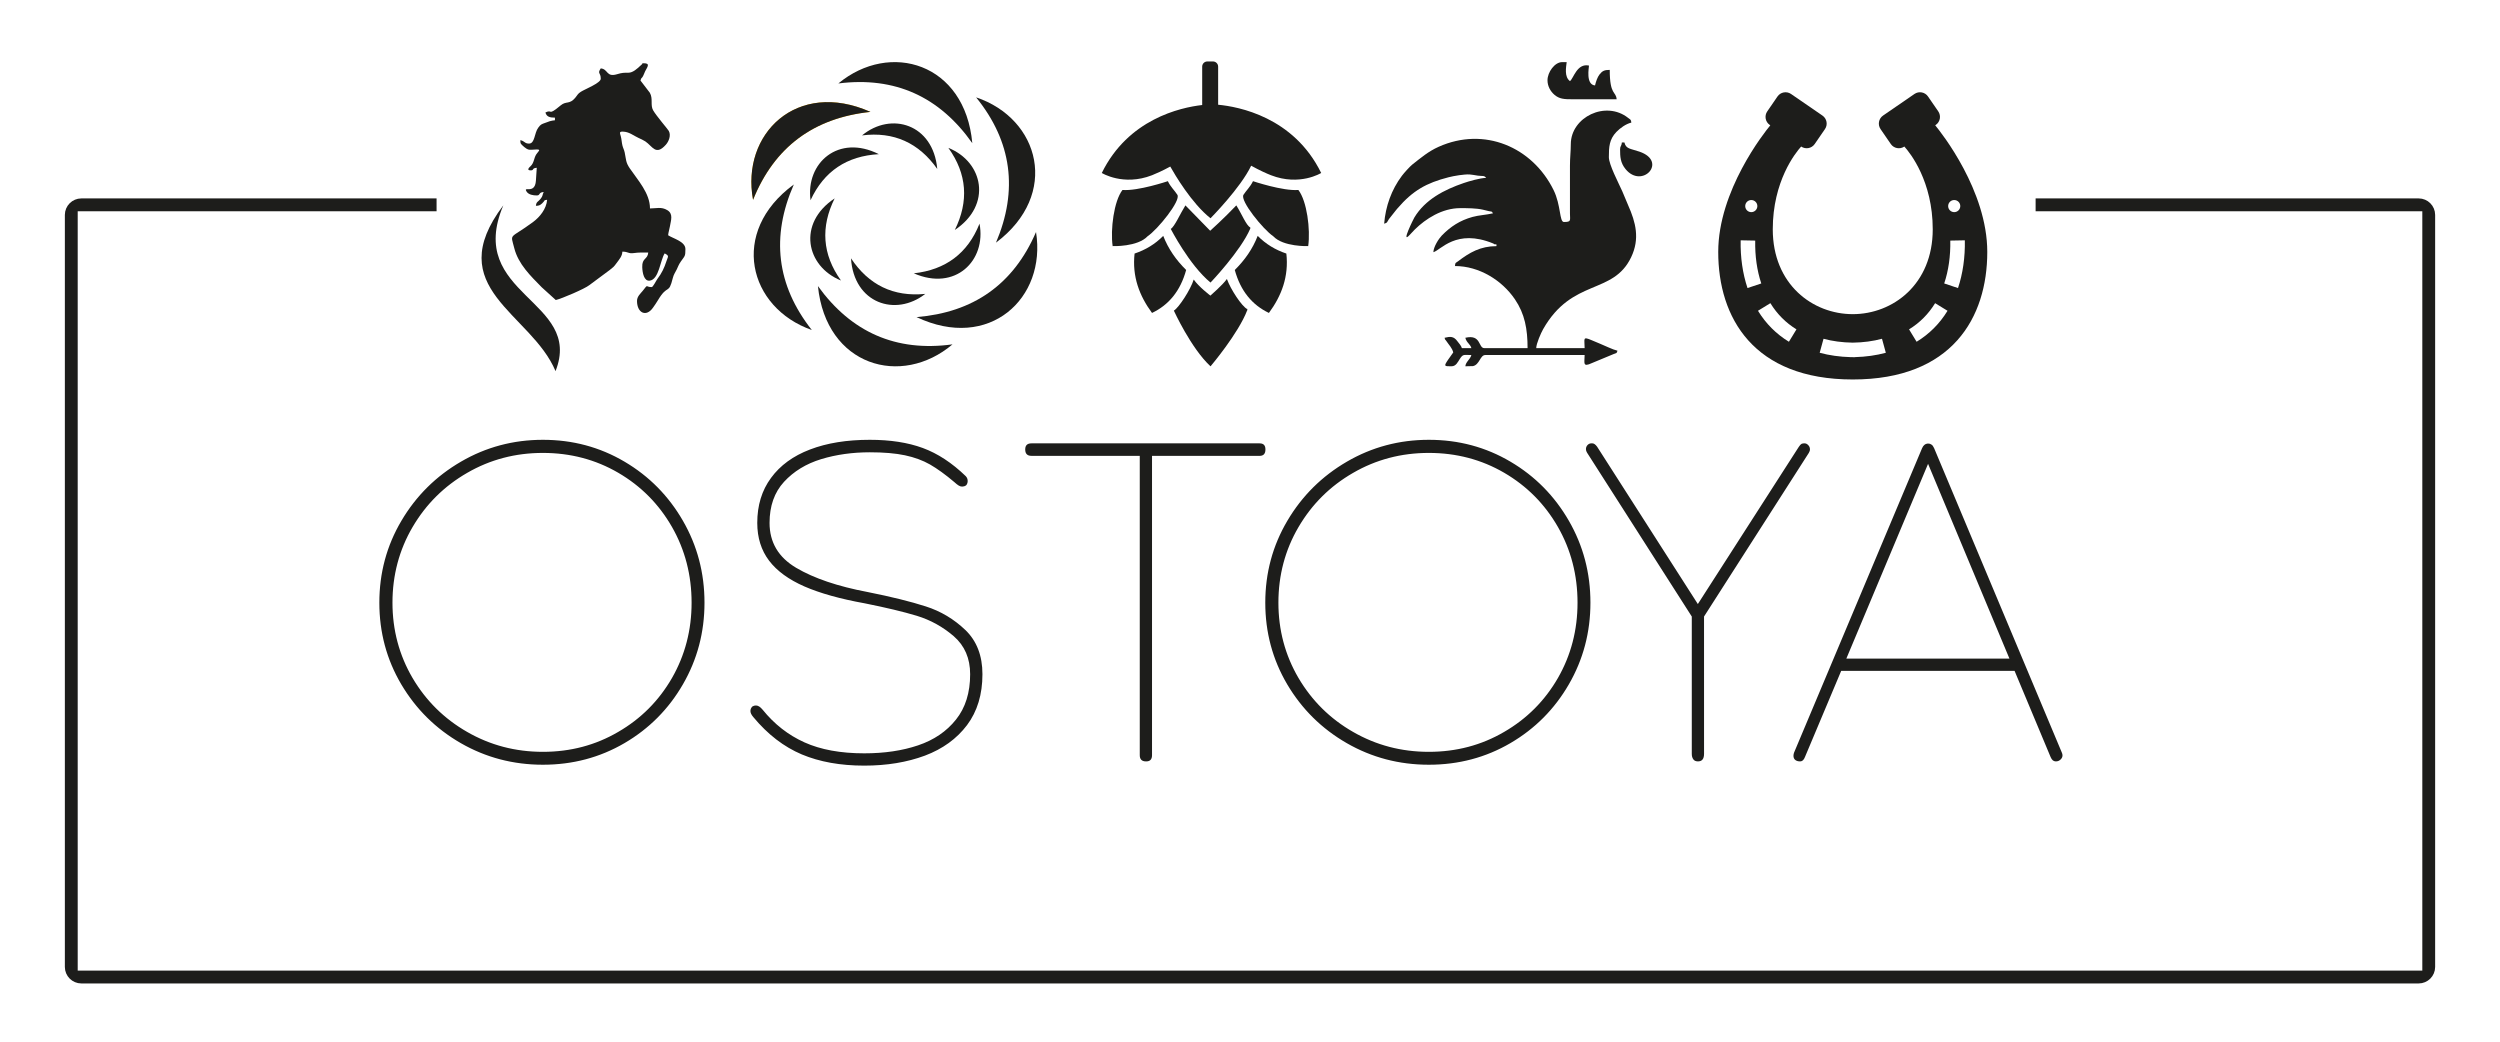 <svg width="168" height="70" viewBox="0 0 168 70" fill="none" xmlns="http://www.w3.org/2000/svg">
<path fill-rule="evenodd" clip-rule="evenodd" d="M105.501 11.143V14.337C105.501 14.811 105.612 14.918 105.095 14.918C104.786 14.918 104.904 13.791 104.399 12.768C102.97 9.873 99.738 8.491 96.674 9.866C95.983 10.175 95.483 10.605 94.905 11.059C94.738 11.19 94.343 11.633 94.208 11.813C93.504 12.752 93.112 13.858 93.015 15.033C93.245 14.971 93.207 14.918 93.34 14.719L93.827 14.103C93.836 14.094 93.846 14.081 93.854 14.071C93.865 14.058 93.897 14.021 93.907 14.008C94.941 12.805 95.856 12.294 97.332 11.915C97.721 11.815 98.394 11.704 98.76 11.723C98.908 11.73 99.125 11.778 99.319 11.805C99.623 11.847 99.736 11.775 99.868 11.954C99.456 11.963 98.716 12.179 98.357 12.302C97.062 12.744 95.765 13.411 95.042 14.621C94.994 14.702 94.137 16.415 94.709 15.809L95.081 15.416C95.8 14.71 96.904 13.987 98.124 13.987C98.613 13.987 99.203 13.988 99.647 14.09C99.806 14.127 99.851 14.139 100.02 14.181C100.292 14.247 100.204 14.162 100.331 14.335C99.868 14.443 99.373 14.46 98.949 14.579C98.106 14.815 97.479 15.222 96.888 15.829C96.686 16.036 96.331 16.585 96.323 16.948C96.814 16.817 97.852 15.34 100.339 16.36C100.504 16.427 100.254 16.4 100.563 16.425V16.541C99.484 16.541 98.749 16.973 97.98 17.559C97.809 17.689 97.796 17.623 97.774 17.878C99.398 17.878 100.934 18.831 101.806 20.118C102.465 21.089 102.653 22.111 102.653 23.395H99.749C99.331 23.395 99.55 22.446 98.471 22.698C98.55 23.041 98.802 23.11 98.877 23.395H98.239C98.193 23.225 98.042 23.076 97.941 22.937C97.686 22.585 97.457 22.608 97.076 22.698C97.127 22.889 97.102 22.776 97.199 22.923C97.36 23.171 97.587 23.383 97.658 23.685C97.552 23.842 97.438 23.987 97.32 24.161C97.002 24.628 97.058 24.614 97.541 24.614C97.845 24.614 97.962 24.331 98.097 24.124C98.326 23.773 98.358 23.859 98.877 23.859C98.798 24.156 98.496 24.314 98.471 24.614L98.983 24.602C99.43 24.51 99.467 23.858 99.807 23.858H106.487C106.487 24.372 106.328 24.702 106.971 24.401L108.449 23.787C108.626 23.716 108.642 23.763 108.694 23.567C108.358 23.489 107.864 23.234 107.533 23.103C107.331 23.024 107.167 22.95 106.96 22.862C106.331 22.592 106.487 22.761 106.487 23.393H103.234C103.241 23.082 103.551 22.381 103.7 22.117C105.659 18.676 108.394 19.839 109.613 17.286C110.208 16.042 109.925 14.948 109.411 13.791L109.017 12.854C108.762 12.282 108.116 11.061 108.116 10.563C108.116 9.885 108.138 9.369 108.624 8.864C108.882 8.598 109.27 8.322 109.626 8.239C109.608 8.018 109.553 8.037 109.415 7.927C107.912 6.728 105.56 7.865 105.558 9.689C105.557 10.197 105.501 10.579 105.501 11.143Z" fill="#1D1D1B"/>
<path fill-rule="evenodd" clip-rule="evenodd" d="M103.992 5.393C103.992 5.787 104.185 6.136 104.463 6.373C104.784 6.646 105.098 6.674 105.676 6.671C106.663 6.666 107.652 6.671 108.639 6.671C108.592 6.112 108.175 6.426 108.175 4.696C107.794 4.696 107.671 4.778 107.491 5.001C107.346 5.182 107.245 5.49 107.186 5.742C106.551 5.689 106.777 4.539 106.78 4.406C105.968 4.233 105.744 5.274 105.502 5.451C105.11 5.164 105.24 4.517 105.281 4.175L104.979 4.174C104.476 4.173 103.992 4.852 103.992 5.393Z" fill="#1D1D1B"/>
<path fill-rule="evenodd" clip-rule="evenodd" d="M108.87 10.04C108.87 10.533 108.89 10.936 109.234 11.36C110.349 12.73 112.098 10.851 110.172 10.191C109.558 9.981 109.265 10.017 109.161 9.575H108.987C108.963 9.86 108.87 9.787 108.87 10.04Z" fill="#1D1D1B"/>
<path fill-rule="evenodd" clip-rule="evenodd" d="M82.852 19.646C82.855 19.673 82.859 19.701 82.862 19.728C82.859 19.7 82.855 19.672 82.852 19.646ZM79.824 19.715C79.87 19.348 79.996 19.047 80.188 18.822L80.189 18.823C79.996 19.048 79.87 19.348 79.824 19.715ZM79.812 19.834C79.815 19.794 79.819 19.756 79.825 19.717C79.818 19.756 79.815 19.794 79.812 19.834ZM79.805 19.991C79.805 19.968 79.806 19.943 79.807 19.921C79.806 19.943 79.805 19.967 79.805 19.991ZM82.873 20.038C82.834 21.227 81.347 22.26 81.347 22.26C81.347 22.26 79.931 21.413 79.812 20.201C79.815 20.224 79.818 20.247 79.821 20.269C80.166 20.134 80.544 19.891 80.754 19.458C81.075 19.766 81.34 19.947 81.34 19.947C81.34 19.947 81.531 19.802 81.788 19.558C82.034 20.006 82.468 20.235 82.826 20.352C82.851 20.249 82.869 20.144 82.873 20.038Z" fill="#F8B005"/>
<path fill-rule="evenodd" clip-rule="evenodd" d="M83.813 20.849C83.216 22.417 81.347 24.617 81.347 24.617C80.031 23.4 78.882 20.869 78.883 20.875C79.228 20.665 80.01 19.453 80.219 18.784C80.541 19.261 81.339 19.866 81.339 19.866C81.339 19.866 82.19 19.124 82.448 18.747C82.694 19.441 83.452 20.59 83.812 20.77C83.837 20.61 83.808 21.013 83.813 20.849Z" fill="#1D1D1B"/>
<path fill-rule="evenodd" clip-rule="evenodd" d="M78.48 12.175C78.48 12.175 76.475 12.85 75.431 12.766C74.856 13.504 74.611 15.423 74.77 16.538C74.77 16.538 76.439 16.604 77.124 15.872C77.795 15.42 79.367 13.483 79.12 13.091C78.935 12.8 78.667 12.567 78.48 12.175Z" fill="#1D1D1B"/>
<path fill-rule="evenodd" clip-rule="evenodd" d="M84.201 12.175C84.201 12.175 86.207 12.85 87.25 12.766C87.825 13.504 88.07 15.423 87.911 16.538C87.911 16.538 86.243 16.604 85.558 15.872C84.887 15.42 83.314 13.483 83.561 13.091C83.747 12.8 84.015 12.567 84.201 12.175Z" fill="#1D1D1B"/>
<path fill-rule="evenodd" clip-rule="evenodd" d="M84.02 15.358C83.373 16.869 81.347 18.988 81.347 18.988C79.92 17.815 78.674 15.376 78.674 15.383C78.924 15.248 79.314 14.354 79.66 13.802C80.503 14.662 81.324 15.507 81.324 15.507C81.324 15.507 82.231 14.698 83.08 13.802C83.437 14.358 83.751 15.163 84.019 15.282L84.02 15.358Z" fill="#1D1D1B"/>
<path fill-rule="evenodd" clip-rule="evenodd" d="M81.859 7.038C83.215 7.165 86.937 7.855 88.783 11.624C88.783 11.624 87.337 12.526 85.409 11.775C85.128 11.666 84.633 11.444 84.078 11.135C83.362 12.638 81.346 14.667 81.346 14.667C80.071 13.658 78.934 11.711 78.642 11.192C78.129 11.472 77.677 11.673 77.415 11.776C75.487 12.526 74.041 11.624 74.041 11.624C75.811 8.01 79.307 7.226 80.787 7.057V4.476C80.787 4.285 80.942 4.13 81.133 4.13H81.513C81.703 4.13 81.859 4.286 81.859 4.476V7.038Z" fill="#1D1D1B"/>
<path fill-rule="evenodd" clip-rule="evenodd" d="M84.517 15.851C84.181 16.718 83.655 17.475 82.977 18.142C83.365 19.557 84.15 20.496 85.271 21.03C86.121 19.878 86.616 18.579 86.443 17.039C85.703 16.791 85.057 16.4 84.517 15.851Z" fill="#1D1D1B"/>
<path fill-rule="evenodd" clip-rule="evenodd" d="M78.169 15.851C78.506 16.718 79.031 17.475 79.71 18.142C79.322 19.557 78.537 20.496 77.416 21.03C76.566 19.878 76.072 18.579 76.244 17.039C76.984 16.791 77.63 16.4 78.169 15.851Z" fill="#1D1D1B"/>
<path fill-rule="evenodd" clip-rule="evenodd" d="M118.094 13.849C118.094 14.073 117.911 14.256 117.686 14.256C117.461 14.256 117.279 14.073 117.279 13.849C117.279 13.624 117.461 13.442 117.686 13.442C117.911 13.442 118.094 13.624 118.094 13.849ZM117.95 16.168C117.931 17.207 118.068 18.175 118.358 19.048L117.432 19.357C117.106 18.38 116.949 17.298 116.972 16.149L117.95 16.168ZM118.97 20.373C119.42 21.106 120.009 21.696 120.722 22.133L120.215 22.966C119.368 22.451 118.668 21.752 118.136 20.884L118.97 20.373ZM122.283 23.706L122.541 22.765C123.14 22.928 123.798 23.016 124.505 23.026C125.212 23.016 125.87 22.928 126.47 22.765L126.727 23.706C126.085 23.881 125.384 23.98 124.642 23.999V24.003L124.369 24C123.626 23.98 122.926 23.881 122.283 23.706ZM128.796 22.967L128.288 22.133C129.001 21.696 129.591 21.107 130.04 20.373L130.874 20.885C130.344 21.752 129.643 22.452 128.796 22.967ZM131.06 16.168L132.037 16.149C132.059 17.298 131.903 18.38 131.578 19.358L130.651 19.048C130.942 18.175 131.079 17.207 131.06 16.168ZM126.54 7.767C126.244 7.971 126.17 8.378 126.372 8.674L127.064 9.681C127.268 9.976 127.675 10.051 127.971 9.848L127.972 9.847C128.363 10.28 129.88 12.18 129.88 15.41C129.88 19.116 127.192 21.111 124.505 21.111C121.817 21.111 119.13 19.117 119.13 15.41C119.13 12.18 120.647 10.28 121.037 9.847L121.039 9.848C121.335 10.051 121.742 9.976 121.946 9.681L122.638 8.674C122.842 8.379 122.766 7.971 122.47 7.767L120.356 6.314C120.06 6.111 119.653 6.187 119.449 6.481L118.758 7.488C118.555 7.783 118.629 8.191 118.925 8.394L118.964 8.421C118.546 8.926 115.465 12.816 115.465 16.93C115.465 21.341 117.827 25.501 124.505 25.501C131.184 25.501 133.545 21.341 133.545 16.93C133.545 12.816 130.464 8.926 130.046 8.42L130.085 8.393C130.381 8.191 130.455 7.783 130.253 7.487L129.56 6.481C129.357 6.186 128.95 6.11 128.654 6.313L126.54 7.767ZM130.916 13.849C130.916 13.624 131.096 13.442 131.324 13.442C131.549 13.442 131.731 13.624 131.731 13.849C131.731 14.073 131.549 14.256 131.324 14.256C131.096 14.255 130.916 14.073 130.916 13.849Z" fill="#1D1D1B"/>
<path fill-rule="evenodd" clip-rule="evenodd" d="M65.339 9.622C64.852 4.232 59.806 2.735 56.337 5.608C60.148 5.127 63.137 6.501 65.339 9.622Z" fill="#1D1D1B"/>
<path fill-rule="evenodd" clip-rule="evenodd" d="M58.493 7.519C53.548 5.32 49.785 8.999 50.605 13.429C52.039 9.865 54.696 7.922 58.493 7.519Z" fill="#F8B005"/>
<path fill-rule="evenodd" clip-rule="evenodd" d="M58.493 7.519C53.548 5.32 49.785 8.999 50.605 13.429C52.039 9.865 54.696 7.922 58.493 7.519Z" fill="#1D1D1B"/>
<path fill-rule="evenodd" clip-rule="evenodd" d="M53.345 12.396C48.979 15.594 50.303 20.689 54.554 22.177C52.175 19.162 51.809 15.891 53.345 12.396Z" fill="#1D1D1B"/>
<path fill-rule="evenodd" clip-rule="evenodd" d="M54.965 19.225C55.509 24.61 60.572 26.052 64.009 23.141C60.204 23.664 57.199 22.321 54.965 19.225Z" fill="#1D1D1B"/>
<path fill-rule="evenodd" clip-rule="evenodd" d="M61.591 21.309C66.481 23.628 70.333 20.041 69.621 15.593C68.1 19.121 65.397 20.999 61.591 21.309Z" fill="#1D1D1B"/>
<path fill-rule="evenodd" clip-rule="evenodd" d="M66.93 16.307C71.255 13.053 69.866 7.976 65.595 6.542C68.012 9.526 68.422 12.792 66.93 16.307Z" fill="#1D1D1B"/>
<path fill-rule="evenodd" clip-rule="evenodd" d="M62.984 11.354C62.711 8.327 59.877 7.486 57.929 9.099C60.068 8.829 61.747 9.601 62.984 11.354Z" fill="#1D1D1B"/>
<path fill-rule="evenodd" clip-rule="evenodd" d="M59.058 10.36C56.346 8.988 54.132 10.947 54.468 13.455C55.373 11.496 56.916 10.481 59.058 10.36Z" fill="#1D1D1B"/>
<path fill-rule="evenodd" clip-rule="evenodd" d="M56.089 13.331C53.557 15.013 54.166 17.904 56.513 18.85C55.256 17.096 55.136 15.252 56.089 13.331Z" fill="#1D1D1B"/>
<path fill-rule="evenodd" clip-rule="evenodd" d="M57.187 17.359C57.377 20.392 60.188 21.31 62.179 19.749C60.033 19.963 58.374 19.145 57.187 17.359Z" fill="#1D1D1B"/>
<path fill-rule="evenodd" clip-rule="evenodd" d="M61.408 18.367C64.19 19.591 66.295 17.516 65.824 15.03C65.027 17.035 63.539 18.132 61.408 18.367Z" fill="#1D1D1B"/>
<path fill-rule="evenodd" clip-rule="evenodd" d="M64.163 15.455C66.693 13.769 66.079 10.878 63.73 9.937C64.99 11.688 65.113 13.532 64.163 15.455Z" fill="#1D1D1B"/>
<path fill-rule="evenodd" clip-rule="evenodd" d="M37.332 24.94C35.697 21.031 29.603 19.371 33.822 13.802C31.257 19.852 39.221 20.146 37.332 24.94Z" fill="#1D1D1B"/>
<path fill-rule="evenodd" clip-rule="evenodd" d="M42.229 4.887C41.933 4.887 41.819 4.881 41.46 4.989C40.734 5.208 40.874 4.638 40.371 4.596C40.122 4.967 40.371 4.855 40.371 5.293C40.371 5.578 39.316 5.987 39.036 6.166C38.823 6.302 38.826 6.364 38.67 6.554C38.27 7.045 38.054 6.767 37.683 7.078C36.766 7.841 37.166 7.312 36.653 7.558C36.73 7.842 36.935 7.906 37.292 7.906V8.082C37.176 8.092 37.062 8.113 36.949 8.144L36.693 8.237C36.679 8.242 36.664 8.247 36.65 8.252C36.375 8.35 36.336 8.359 36.168 8.584C35.9 8.946 35.951 9.649 35.549 9.649C35.253 9.649 35.272 9.488 34.968 9.417C34.973 9.656 34.971 9.624 35.092 9.757C35.147 9.817 35.312 9.953 35.381 9.991C35.542 10.076 35.537 10.064 35.782 10.06C35.856 10.059 35.936 10.05 36.009 10.047C36.028 10.046 36.081 10.044 36.095 10.045C36.374 10.049 36.165 10.176 36.039 10.37C35.871 10.628 35.895 10.942 35.66 11.161C35.578 11.239 35.345 11.449 35.665 11.449C35.91 11.449 35.709 11.306 36.071 11.275L36.013 12.146C35.946 13.1 35.13 12.461 35.387 12.874C35.519 13.085 35.827 13.134 36.071 13.134C36.326 13.134 36.164 12.932 36.536 12.902C36.428 13.126 36.5 13.152 36.314 13.377C36.158 13.568 36.036 13.553 36.013 13.831C36.212 13.827 36.282 13.801 36.43 13.668C36.64 13.48 36.51 13.452 36.768 13.425C36.717 14.041 36.278 14.582 35.822 14.919C34.214 16.108 34.292 15.623 34.56 16.679C34.83 17.75 35.667 18.554 36.405 19.306L37.349 20.162C37.749 20.069 39.298 19.406 39.601 19.163L40.968 18.148C41.232 17.936 41.226 17.96 41.431 17.682C41.618 17.428 41.821 17.202 41.821 16.91C42.238 16.91 42.205 17.062 42.606 17.005C42.929 16.958 43.217 16.969 43.563 16.969C43.523 17.451 43.135 17.32 43.159 17.953C43.172 18.336 43.276 18.908 43.66 18.86C44.291 18.779 44.369 17.472 44.667 17.028C44.998 17.203 44.888 17.23 44.785 17.55C44.64 18.007 44.465 18.366 44.177 18.745C44.102 18.842 43.882 19.293 43.795 19.293C43.343 19.293 43.591 19.042 43.184 19.553C43.048 19.723 42.807 19.92 42.807 20.222C42.807 21.035 43.431 21.335 43.889 20.665C44.02 20.472 44.093 20.38 44.213 20.176C44.881 19.05 44.928 19.845 45.214 18.679C45.275 18.43 45.385 18.297 45.469 18.121C45.573 17.903 45.607 17.784 45.745 17.584C46.022 17.184 46.06 17.241 46.06 16.738C46.06 16.227 45.227 16.029 44.899 15.809C44.916 15.6 44.978 15.45 45.015 15.228C45.087 14.803 45.259 14.372 44.843 14.122C44.441 13.88 44.106 14.008 43.679 14.008C43.679 12.982 42.86 12.108 42.316 11.306C42.043 10.903 42.079 10.726 41.98 10.248C41.941 10.059 41.871 9.96 41.824 9.766C41.776 9.567 41.776 9.374 41.719 9.163C41.66 8.937 41.571 8.82 41.915 8.848C42.31 8.879 42.563 9.11 42.904 9.266C43.046 9.331 43.245 9.42 43.366 9.502C43.859 9.838 44.067 10.483 44.742 9.729C44.942 9.507 45.108 9.1 44.942 8.797C44.879 8.684 44.099 7.781 43.889 7.41C43.689 7.058 43.899 6.641 43.67 6.235L43.041 5.413C43.101 5.185 43.108 5.304 43.211 5.118C43.278 4.999 43.282 4.932 43.352 4.793C43.492 4.516 43.724 4.251 43.273 4.251C43.052 4.251 43.246 4.241 43.124 4.334L43.033 4.417C42.83 4.603 42.539 4.887 42.229 4.887Z" fill="#1D1D1B"/>
<path fill-rule="evenodd" clip-rule="evenodd" d="M5.466 65.871H162.535C163.025 65.871 163.425 65.471 163.425 64.981V14.441C163.425 13.951 163.025 13.55 162.535 13.55H137.01V13.979H162.996V65.443H5.005V13.979H29.121V13.55H5.466C4.976 13.55 4.575 13.951 4.575 14.441V64.981C4.575 65.47 4.977 65.871 5.466 65.871Z" fill="#1D1D1B"/>
<path d="M5.466 65.871H162.535C163.025 65.871 163.425 65.471 163.425 64.981V14.441C163.425 13.951 163.025 13.55 162.535 13.55H137.01V13.979H162.996V65.443H5.005V13.979H29.121V13.55H5.466C4.976 13.55 4.575 13.951 4.575 14.441V64.981C4.575 65.47 4.977 65.871 5.466 65.871Z" stroke="#1D1D1B" stroke-width="0.433" stroke-miterlimit="22.926"/>
<path d="M135.034 44.258L129.566 31.17L124.074 44.258H135.034ZM129.163 30.12C129.244 29.933 129.365 29.827 129.523 29.808H129.6C129.658 29.808 129.725 29.827 129.792 29.875C129.864 29.919 129.921 30 129.974 30.12L138.552 50.565C138.586 50.637 138.6 50.7 138.6 50.762C138.6 50.872 138.552 50.963 138.466 51.044C138.375 51.126 138.279 51.164 138.178 51.164H138.135C137.996 51.164 137.886 51.069 137.804 50.882L135.379 45.082H123.728L121.297 50.862C121.221 51.063 121.115 51.164 120.986 51.164H120.938C120.819 51.164 120.723 51.13 120.641 51.069C120.56 51.001 120.521 50.91 120.521 50.791C120.521 50.71 120.537 50.637 120.565 50.565L129.163 30.12ZM114.512 50.657C114.512 50.997 114.377 51.165 114.109 51.165H114.095C113.956 51.165 113.85 51.117 113.788 51.021C113.721 50.93 113.688 50.806 113.688 50.657V41.431L106.651 30.422C106.599 30.341 106.575 30.264 106.575 30.182C106.575 30.072 106.613 29.982 106.685 29.904C106.762 29.827 106.843 29.794 106.934 29.794H106.978H107.011C107.107 29.794 107.213 29.866 107.323 30.014L114.095 40.592L120.876 30.034C120.948 29.923 121.011 29.856 121.063 29.827C121.121 29.804 121.174 29.794 121.222 29.794H121.27C121.356 29.794 121.442 29.832 121.514 29.914C121.591 29.99 121.629 30.086 121.629 30.196C121.629 30.277 121.6 30.354 121.552 30.436L114.511 41.43L114.512 50.657ZM85.909 40.501C85.909 42.336 86.359 44.023 87.256 45.557C88.157 47.086 89.379 48.299 90.927 49.185C92.475 50.077 94.172 50.523 96.017 50.523C97.867 50.523 99.554 50.077 101.078 49.185C102.607 48.299 103.81 47.091 104.692 45.562C105.569 44.033 106.01 42.346 106.01 40.501C106.01 38.646 105.569 36.945 104.692 35.411C103.81 33.873 102.607 32.66 101.078 31.768C99.554 30.882 97.867 30.436 96.017 30.436C94.172 30.436 92.475 30.881 90.927 31.778C89.379 32.669 88.157 33.886 87.256 35.425C86.359 36.959 85.909 38.656 85.909 40.501ZM85.027 40.501C85.027 38.503 85.521 36.672 86.508 34.999C87.495 33.326 88.832 31.999 90.514 31.022C92.197 30.043 94.032 29.555 96.016 29.555C98.015 29.555 99.841 30.044 101.499 31.022C103.158 31.999 104.466 33.327 105.429 34.999C106.393 36.672 106.877 38.503 106.877 40.501C106.877 42.49 106.393 44.316 105.429 45.984C104.465 47.652 103.157 48.969 101.499 49.938C99.841 50.907 98.015 51.39 96.016 51.39C94.022 51.39 92.182 50.906 90.5 49.938C88.817 48.969 87.485 47.652 86.498 45.984C85.516 44.316 85.027 42.491 85.027 40.501ZM68.895 30.197C68.895 29.928 69.034 29.794 69.312 29.794H84.649C84.908 29.794 85.037 29.929 85.037 30.197V30.211C85.037 30.489 84.908 30.634 84.649 30.634H77.416V50.749C77.416 51.027 77.287 51.166 77.028 51.166H77.009C76.731 51.166 76.592 51.027 76.592 50.749V30.633H69.312C69.034 30.633 68.895 30.489 68.895 30.211V30.197ZM50.62 48.184C50.491 48.035 50.429 47.901 50.429 47.782C50.429 47.671 50.467 47.576 50.543 47.494L50.577 47.466C50.644 47.427 50.72 47.408 50.802 47.408C50.941 47.408 51.089 47.499 51.248 47.691C52.029 48.659 52.963 49.392 54.056 49.886C55.15 50.379 56.49 50.624 58.077 50.624C59.43 50.624 60.632 50.447 61.696 50.087C62.76 49.728 63.608 49.153 64.241 48.357C64.878 47.561 65.194 46.546 65.194 45.309C65.194 44.24 64.826 43.392 64.093 42.754C63.359 42.122 62.535 41.666 61.615 41.383C60.695 41.105 59.526 40.828 58.112 40.544C56.463 40.247 55.111 39.868 54.056 39.409C53.007 38.948 52.211 38.374 51.684 37.678C51.157 36.983 50.888 36.139 50.888 35.138C50.888 33.959 51.195 32.953 51.814 32.114C52.427 31.276 53.299 30.638 54.431 30.207C55.566 29.771 56.909 29.555 58.452 29.555C59.823 29.555 61.007 29.736 62.013 30.106C63.015 30.475 63.978 31.108 64.894 31.994C64.984 32.085 65.028 32.196 65.028 32.325C65.028 32.426 64.999 32.512 64.942 32.594L64.908 32.623C64.831 32.676 64.745 32.699 64.654 32.699C64.577 32.699 64.496 32.676 64.415 32.623C64.338 32.575 64.241 32.498 64.132 32.398C63.533 31.89 62.987 31.497 62.497 31.214C62.008 30.936 61.448 30.73 60.815 30.596C60.178 30.461 59.392 30.394 58.452 30.394C57.288 30.394 56.195 30.547 55.184 30.854C54.167 31.166 53.338 31.674 52.687 32.379C52.039 33.084 51.714 34.004 51.714 35.139C51.714 36.448 52.313 37.454 53.506 38.159C54.7 38.863 56.3 39.405 58.304 39.784C59.905 40.104 61.204 40.426 62.215 40.752C63.22 41.073 64.108 41.605 64.874 42.338C65.637 43.071 66.02 44.064 66.02 45.31C66.02 46.666 65.675 47.807 64.985 48.727C64.295 49.642 63.35 50.328 62.152 50.779C60.955 51.224 59.598 51.45 58.078 51.45C56.482 51.45 55.083 51.201 53.88 50.697C52.676 50.187 51.589 49.353 50.62 48.184ZM26.374 40.501C26.374 42.336 26.825 44.023 27.721 45.557C28.622 47.086 29.844 48.299 31.392 49.185C32.94 50.077 34.637 50.523 36.482 50.523C38.332 50.523 40.02 50.077 41.543 49.185C43.073 48.299 44.275 47.091 45.157 45.562C46.033 44.033 46.475 42.346 46.475 40.501C46.475 38.646 46.034 36.945 45.157 35.411C44.275 33.873 43.073 32.66 41.543 31.768C40.02 30.882 38.332 30.436 36.482 30.436C34.637 30.436 32.94 30.881 31.392 31.778C29.845 32.669 28.622 33.886 27.721 35.425C26.825 36.959 26.374 38.656 26.374 40.501ZM25.492 40.501C25.492 38.503 25.985 36.672 26.973 34.999C27.96 33.326 29.297 31.999 30.98 31.022C32.662 30.043 34.497 29.555 36.482 29.555C38.48 29.555 40.306 30.044 41.965 31.022C43.623 31.999 44.931 33.327 45.894 34.999C46.858 36.672 47.342 38.503 47.342 40.501C47.342 42.49 46.858 44.316 45.894 45.984C44.931 47.652 43.622 48.969 41.965 49.938C40.306 50.907 38.48 51.39 36.482 51.39C34.488 51.39 32.648 50.906 30.964 49.938C29.282 48.969 27.95 47.652 26.963 45.984C25.981 44.316 25.492 42.491 25.492 40.501Z" fill="#1D1D1B"/>
</svg>
